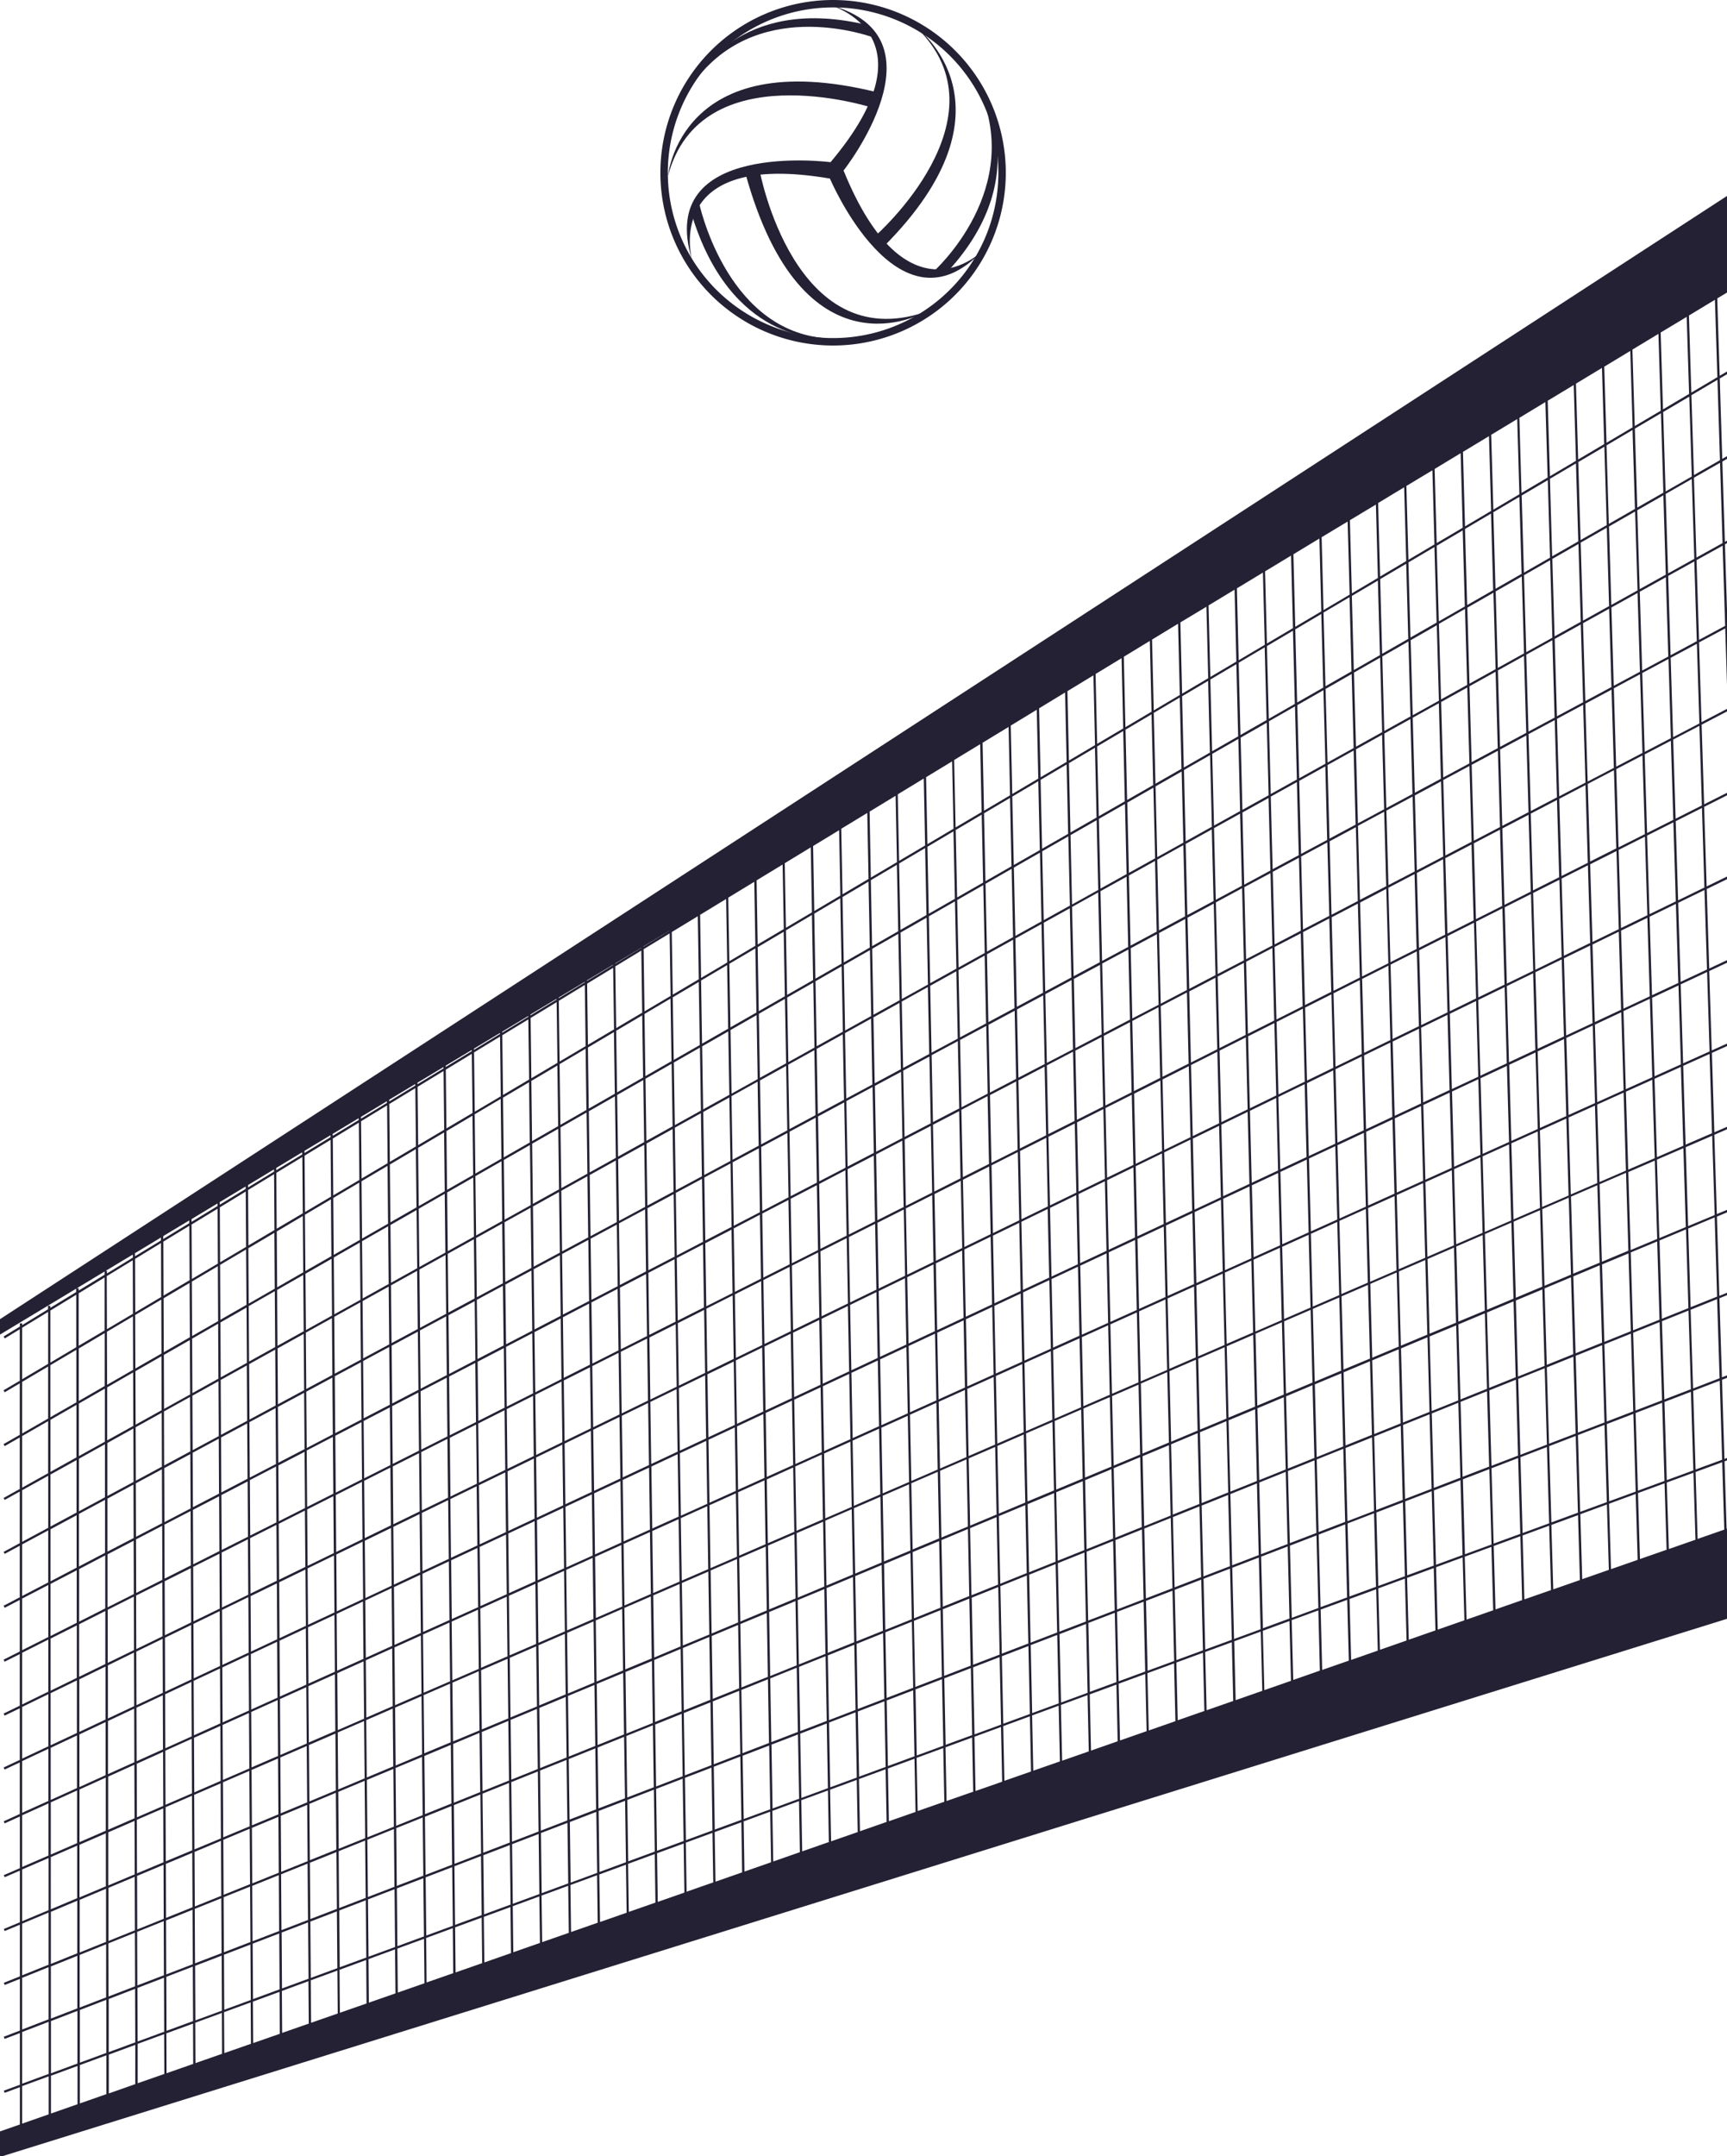 <svg xmlns="http://www.w3.org/2000/svg" xmlns:xlink="http://www.w3.org/1999/xlink" width="625" height="780" viewBox="0 0 625 780"><defs><clipPath id="a"><rect width="625" height="780" transform="translate(1022 225.071)" fill="#1b182a"></rect></clipPath></defs><g transform="translate(-1022 -225.071)"><g clip-path="url(#a)"><path d="M984.13,572.707l-.259-.776-2.07.744V568.5l-9.381,3.267L971.61,546.8l10.643-3.914-.291-.776-10.384,3.817-.938-29.115,9.705-3.72-.291-.776-9.446,3.623-.938-29.147,8.8-3.526-.323-.776-8.508,3.4L968.7,456.7l7.861-3.267-.323-.744-7.57,3.17-.938-29.212,6.923-3.009-.323-.744-6.632,2.879-.938-29.244,5.985-2.717-.356-.744-5.693,2.556-.938-29.244,5.079-2.362-.356-.744-4.755,2.232-.938-29.277,4.141-2.006-.356-.744-3.817,1.844-.938-29.309,3.2-1.617-.388-.744-2.879,1.456-.938-29.341,2.3-1.2-.388-.744-1.941,1-.938-29.374,1.359-.744-.388-.712-1,.55-.938-29.374.453-.259-.388-.712h-.065l-2.847-88.93,3.17-1.909V87.46L315.88,507.037V512.6l27.853-16.79v1.229l-9.381,5.726v-.744h-.809v1.262l-9.381,5.726v-.647h-.809v1.165l-5.888,3.591.421.712,5.435-3.332v18.633l-5.888,3.461.421.712,5.467-3.235V548.7l-5.888,3.364.421.712,5.467-3.138v18.634l-5.855,3.267.388.712,5.467-3.041V587.88l-5.855,3.17.388.712,5.467-2.944v18.666l-5.855,3.041.388.744,5.467-2.847v18.666l-5.855,2.944.356.744,5.5-2.75v18.666l-5.855,2.847.356.744,5.5-2.653V666.3l-5.855,2.75.356.744,5.5-2.588v18.666L317.5,688.52l.356.744,5.5-2.491v18.7l-5.823,2.523.324.744,5.5-2.394v18.7l-5.823,2.426.323.744,5.5-2.3v18.7l-5.823,2.329.324.776,5.5-2.2v18.7l-5.823,2.232.291.776,5.532-2.1v18.7l-5.823,2.135.291.776,5.532-2.038v13.49l-7.408,2.588v9.22L981.8,602.6V573.516l2.362-.841Zm-629.3-83.333h-.421l9.834-5.92v1.132l-9.381,5.726v-.906ZM438,613.468,447.511,609l.194,20.736-9.543,4.3Zm-.647,20.93-9.543,4.3-.162-20.38,9.543-4.464.162,20.575ZM830.5,401.383l9.511-4.626.744,27.206-9.543,4.464-.744-27.044Zm-.065,27.433-9.543,4.464-.712-26.883,9.511-4.626.744,27.044Zm10.417-32.447,9.511-4.626.776,27.4-9.543,4.464-.744-27.239Zm10.32-5.014,9.511-4.626.776,27.562-9.543,4.464-.776-27.4Zm10.319-5.014L871,381.714l.809,27.724-9.543,4.464-.776-27.562Zm0-.906-.776-27.594,9.511-4.788.809,27.756-9.511,4.626Zm-.841.388-9.511,4.626-.776-27.433,9.511-4.788Zm-10.32,5.014-9.511,4.626-.744-27.239,9.511-4.788.776,27.4Zm-10.32,5.014-9.511,4.626-.744-27.077,9.511-4.788Zm-10.352,5.014-9.511,4.626-.744-26.915,9.511-4.788.744,27.077Zm-10.32,5.014-9.511,4.626-.712-26.753,9.511-4.788.712,26.883Zm0,.906.712,26.883-9.511,4.464-.712-26.721,9.511-4.626Zm-9.608,31.735-9.543,4.464-.712-26.559,9.511-4.626.712,26.689Zm-10.352,4.852-9.543,4.464-.679-26.365,9.511-4.626.712,26.527Zm-10.352,4.82-9.543,4.464-.679-26.2,9.511-4.626L789,448.193Zm-10.32,4.852-9.543,4.464-.647-26.042,9.511-4.626.679,26.2ZM768.356,457.9l-9.543,4.464-.647-25.88,9.511-4.626.647,26.009ZM758,462.75l-9.543,4.464-.615-25.686,9.511-4.626L758,462.75Zm-10.352,4.82-9.543,4.464-.615-25.524,9.511-4.626.615,25.686ZM737.3,472.423l-9.543,4.464-.582-25.362,9.511-4.626.615,25.524Zm-10.352,4.853-9.543,4.464-.582-25.168,9.511-4.626.582,25.33ZM716.6,482.128l-9.543,4.464-.55-25.006,9.511-4.626.582,25.168Zm-10.352,4.852-9.543,4.464-.55-24.845,9.511-4.626.55,25.006Zm-10.352,4.82-9.543,4.464-.55-24.651,9.511-4.626.55,24.812Zm-10.32,4.852-9.543,4.464-.518-24.489L685.023,472l.518,24.651Zm-10.352,4.852-9.543,4.464-.518-24.327,9.511-4.626.518,24.489Zm-20.38-14.849,9.511-4.626.518,24.327-9.543,4.464-.485-24.165Zm-.324,24.521-9.543,4.464-.485-23.971L654,487.045l.485,24.133Zm10.643-30.441-.518-24.327,9.511-4.788.518,24.489Zm-.809.388-9.511,4.626-.485-24.165,9.511-4.788.518,24.327ZM654,486.139l-9.511,4.626-.485-24,9.511-4.788Zm-10.32,5.014-9.511,4.626-.453-23.809,9.511-4.788.485,23.971Zm0,.906.485,23.971-9.543,4.464-.453-23.81,9.511-4.626Zm-9.867,28.824-9.543,4.464-.453-23.648,9.511-4.626.453,23.809Zm-10.352,4.853-9.543,4.464-.421-23.486,9.511-4.626Zm-10.352,4.852-9.543,4.464-.421-23.292,9.511-4.626.421,23.454Zm-10.352,4.82-9.543,4.464-.388-23.13,9.511-4.626Zm-10.352,4.852-9.543,4.464-.388-22.968,9.511-4.626.388,23.13Zm-10.319,4.852-9.543,4.464-.356-22.774,9.511-4.626Zm-10.352,4.852-9.543,4.464-.356-22.612,9.511-4.626.356,22.774Zm-10.352,4.82-9.543,4.464-.324-22.451,9.511-4.626.356,22.613Zm-10.352,4.852-9.511,4.464-.323-22.289,9.511-4.626.323,22.418Zm-10.352,4.852-9.511,4.464-.324-22.095,9.511-4.626.324,22.257Zm-10.352,4.853-9.543,4.464-.291-21.933L530,547.248l.291,22.095ZM519.974,574.2l-9.511,4.464-.291-21.771,9.511-4.626Zm-10.352,4.82-9.511,4.464-.259-21.577,9.511-4.626Zm-10.352,4.852-9.511,4.464-.259-21.416,9.511-4.626.259,21.577Zm-10.352,4.852-9.543,4.464-.227-21.254,9.511-4.626.259,21.416Zm-10.352,4.852-9.511,4.464-.227-21.092,9.511-4.626.227,21.221Zm-10.352,4.852L458.7,602.89l-.194-20.9,9.511-4.626.226,21.06Zm-10.32,4.853-9.511,4.464-.194-20.736,9.511-4.626Zm-10.352,4.82-9.511,4.464-.162-20.574,9.511-4.626.194,20.736Zm.809.518,9.543-4.464.194,20.9-9.543,4.3ZM458.7,603.8l9.543-4.464.227,21.06-9.543,4.3-.194-20.9Zm10.352-4.852,9.543-4.464.227,21.222-9.543,4.3-.226-21.092Zm10.352-4.852,9.543-4.464.259,21.416-9.543,4.3-.226-21.254Zm10.352-4.853,9.543-4.464.259,21.577-9.543,4.3Zm10.352-4.852,9.543-4.464.259,21.739-9.543,4.3Zm10.352-4.82,9.543-4.464L520.3,597l-9.543,4.3-.259-21.772Zm10.352-4.853,9.543-4.464.291,22.095-9.543,4.3Zm10.352-4.852,9.543-4.464.324,22.257-9.543,4.3-.291-22.095Zm10.352-4.852,9.543-4.464.324,22.418-9.543,4.3-.324-22.257Zm10.352-4.853,9.543-4.464.356,22.58-9.543,4.3-.324-22.451Zm10.352-4.82,9.543-4.464.356,22.774-9.543,4.3Zm10.32-4.852,9.543-4.464.388,22.936-9.543,4.3-.356-22.774Zm10.352-4.852,9.543-4.464.388,23.1-9.543,4.3Zm10.352-4.852,9.543-4.464.421,23.292-9.543,4.3-.388-23.13Zm10.352-4.82,9.543-4.464.42,23.454-9.543,4.3Zm10.352-4.852,9.543-4.464.453,23.615-9.543,4.3-.421-23.454Zm10.352-4.853,9.543-4.464.453,23.777-9.543,4.3-.453-23.648Zm10.352-4.852,9.543-4.464.485,23.971-9.543,4.3-.453-23.809Zm10.352-4.853,9.543-4.464.485,24.133-9.543,4.3Zm10.352-4.82,9.543-4.464.485,24.295-9.543,4.3-.485-24.133Zm10.352-4.852,9.543-4.464.518,24.457-9.543,4.3-.485-24.327Zm10.32-4.852,9.543-4.464.517,24.651-9.543,4.3-.518-24.489Zm10.352-4.852,9.543-4.464.55,24.812-9.543,4.3-.518-24.651Zm10.352-4.852,9.543-4.464.55,24.974-9.543,4.3Zm10.352-4.82,9.543-4.464.582,25.136-9.543,4.3-.55-25.006Zm10.352-4.852,9.543-4.464.582,25.33-9.543,4.3Zm10.352-4.853,9.543-4.464.615,25.492-9.543,4.3-.582-25.33Zm10.352-4.852,9.543-4.464.615,25.653-9.543,4.3-.615-25.492Zm10.352-4.852,9.543-4.464.647,25.848-9.543,4.3-.615-25.686Zm10.352-4.82,9.543-4.464.647,26.009-9.543,4.3-.647-25.848Zm10.352-4.852,9.543-4.464.679,26.171-9.543,4.3-.647-26.009Zm10.352-4.852,9.543-4.464.679,26.333-9.543,4.3-.679-26.2Zm10.32-4.852,9.543-4.464.712,26.527-9.543,4.3-.68-26.365Zm10.352-4.82,9.543-4.464.712,26.689-9.543,4.3Zm10.352-4.852,9.543-4.464.712,26.85-9.543,4.3Zm10.352-4.852,9.543-4.464.744,27.012-9.543,4.3-.712-26.883Zm10.352-4.852,9.543-4.464.744,27.206-9.543,4.3Zm10.352-4.853,9.543-4.464.776,27.368-9.543,4.3-.744-27.206Zm10.352-4.82,9.543-4.464.776,27.53-9.543,4.3-.776-27.368Zm10.352-4.853,9.543-4.464.809,27.691-9.543,4.3-.776-27.562Zm10.32-4.852,9.543-4.464L883,433.377l-9.543,4.3Zm0-.906-.809-27.756,9.511-4.626.809,27.886-9.543,4.464Zm-.841-28.63L871,352.664l9.511-4.788.809,27.918Zm-.841-28.694-.809-27.788,9.479-4.95.809,27.95-9.511,4.788Zm-.809.421-9.511,4.788-.776-27.627,9.478-4.949Zm-10.32,5.176-9.511,4.788-.776-27.433,9.479-4.949.776,27.594Zm-10.32,5.208-9.511,4.788-.776-27.271,9.479-4.949.776,27.433Zm-10.32,5.176-9.511,4.788-.744-27.109,9.479-4.95.744,27.271Zm-10.32,5.176-9.511,4.788-.744-26.915,9.479-4.949.744,27.077ZM818.6,378.091l-9.511,4.788-.712-26.753,9.479-4.949.744,26.915Zm-10.32,5.176-9.511,4.788-.679-26.592,9.479-4.95Zm0,.906.712,26.721-9.511,4.626-.712-26.559,9.511-4.788Zm-9.608,31.735-9.511,4.626-.679-26.4,9.511-4.788.712,26.559Zm-10.32,5.014-9.511,4.626-.679-26.236,9.511-4.788ZM778,425.936l-9.511,4.626-.647-26.042,9.511-4.788.679,26.2Zm-10.32,5.014-9.511,4.626-.647-25.88,9.511-4.788ZM757.325,436l-9.511,4.626L747.2,414.9l9.511-4.788.647,25.88Zm-10.32,5.014-9.511,4.626-.615-25.524,9.511-4.788Zm-10.32,5.014-9.511,4.626-.582-25.362L736.1,420.5l.615,25.524Zm-10.352,5.014-9.511,4.626-.582-25.2,9.511-4.788Zm-10.32,5.014L706.5,460.68l-.55-25.039,9.511-4.788.582,25.168Zm-10.352,5.014-9.511,4.626-.55-24.845,9.511-4.788.582,25.006Zm-10.32,5.014-9.511,4.626-.518-24.683,9.511-4.788.55,24.845Zm-10.32,5.014-9.511,4.626-.518-24.521,9.511-4.788.518,24.651Zm-10.061-20.8-.518-24.521,9.479-4.917.518,24.683-9.511,4.788Zm-.841.388-9.511,4.788-.518-24.359,9.478-4.949.518,24.521Zm-10.32,5.208-9.511,4.788-.485-24.165,9.478-4.917.485,24.327Zm-10.287,5.176L644,465.856l-.453-24,9.478-4.917.485,24.165Zm-10.32,5.208-9.511,4.788-.453-23.842,9.479-4.95.485,24Zm-10.32,5.176-9.511,4.788-.453-23.648,9.478-4.917.453,23.809Zm0,.906.453,23.809-9.511,4.626-.453-23.648Zm-9.867,28.824-9.511,4.626-.42-23.486,9.511-4.788.453,23.648Zm-10.32,5.014-9.511,4.626-.421-23.324,9.511-4.788.42,23.454Zm-10.352,5.014-9.511,4.626-.388-23.13,9.511-4.788.421,23.292Zm-10.32,5.014-9.511,4.626-.388-22.968,9.511-4.788.388,23.13Zm-10.352,5.014-9.511,4.626-.356-22.807,9.511-4.788.388,22.968Zm-10.32,5.047-9.511,4.626-.356-22.613,9.511-4.788.356,22.774Zm-10.32,5.014-9.511,4.626-.324-22.451,9.511-4.788.356,22.613Zm-10.352,5.014-9.511,4.626-.323-22.289,9.511-4.788Zm-10.32,5.014-9.511,4.626-.324-22.127,9.511-4.788.324,22.257ZM530,546.342l-9.511,4.626-.291-21.933,9.511-4.788Zm-10.32,5.014-9.511,4.626-.291-21.771,9.511-4.788Zm-10.352,5.014L499.82,561l-.259-21.61,9.511-4.788Zm-10.32,5.014-9.511,4.626-.259-21.416,9.511-4.788Zm-10.32,5.014-9.511,4.626-.227-21.254,9.511-4.788.259,21.416Zm-10.352,5.014-9.511,4.626-.227-21.092,9.478-4.788.227,21.254Zm-10.32,5.014-9.511,4.626-.194-20.93,9.511-4.788.226,21.06Zm-10.352,5.014-9.511,4.626-.194-20.736,9.479-4.788.194,20.9Zm-10.32,5.014-9.511,4.626-.162-20.575,9.479-4.788ZM437,591.47l-9.511,4.626-.162-20.413L436.8,570.9l.162,20.542Zm.032.938.162,20.542-9.543,4.464L427.486,597,437,592.376ZM426.839,617.8l-9.511,4.464-.129-20.219,9.511-4.626.162,20.38Zm0,.906.162,20.38-9.543,4.3-.129-20.219,9.511-4.464ZM416.617,643.78l-9.543,4.3-.129-20.057,9.511-4.464.13,20.219Zm.032.874.129,20.219-9.576,4.141-.13-20.057,9.543-4.3Zm.809-.356,9.543-4.3.162,20.38-9.543,4.141L417.49,644.3Zm10.352-4.691,9.543-4.3.162,20.542-9.575,4.141-.162-20.413Zm10.384-4.658,9.543-4.3.194,20.736-9.543,4.141-.162-20.574Zm10.352-4.691,9.543-4.3.194,20.9-9.543,4.141ZM458.93,625.6l9.543-4.3.226,21.06-9.576,4.141-.194-20.9Zm10.352-4.691,9.543-4.3.227,21.254L469.476,642l-.227-21.092Zm10.352-4.658,9.543-4.3.259,21.416-9.576,4.141Zm10.384-4.691,9.543-4.3.259,21.577-9.576,4.141-.259-21.416ZM500.37,606.9l9.543-4.3.259,21.739-9.575,4.141-.259-21.577Zm10.384-4.691,9.543-4.3.291,21.9-9.576,4.141-.259-21.739Zm10.352-4.691,9.543-4.3.291,22.095-9.576,4.141-.291-21.933Zm10.384-4.658,9.543-4.3.323,22.257-9.543,4.141-.291-22.095Zm10.352-4.691,9.543-4.3.323,22.419-9.543,4.141-.323-22.257Zm10.352-4.658,9.543-4.3.356,22.58-9.543,4.141-.323-22.451Zm10.384-4.691,9.543-4.3.356,22.774-9.576,4.141-.356-22.612Zm10.352-4.658,9.543-4.3.388,22.936-9.576,4.141-.356-22.774Zm10.352-4.691,9.543-4.3.388,23.1-9.543,4.141Zm10.384-4.658,9.543-4.3.421,23.26-9.576,4.141-.388-23.13Zm10.352-4.691,9.543-4.3.421,23.454-9.576,4.141-.421-23.292Zm10.384-4.658,9.543-4.3.453,23.615-9.576,4.141-.421-23.454Zm10.352-4.691,9.543-4.3.453,23.777-9.576,4.141-.453-23.615Zm10.384-4.658,9.543-4.3.485,23.939-9.576,4.141-.453-23.809Zm10.352-4.691,9.543-4.3.485,24.133-9.543,4.141Zm10.352-4.658,9.543-4.3.518,24.295-9.543,4.141-.485-24.133Zm10.384-4.691,9.543-4.3.518,24.456-9.576,4.141-.485-24.295Zm10.352-4.658,9.543-4.3.518,24.618-9.543,4.141-.518-24.489Zm10.352-4.691,9.543-4.3.55,24.812-9.575,4.141-.518-24.651Zm10.384-4.658,9.543-4.3.55,24.974-9.576,4.141-.55-24.812Zm10.352-4.691,9.543-4.3.582,25.136-9.543,4.141-.55-24.974Zm10.384-4.658,9.543-4.3.582,25.3-9.576,4.141-.582-25.168Zm10.352-4.691,9.543-4.3.615,25.492-9.575,4.141-.582-25.33Zm10.352-4.691,9.543-4.3.615,25.653-9.575,4.141-.615-25.492Zm10.384-4.658,9.543-4.3.647,25.815-9.576,4.141Zm10.352-4.691,9.543-4.3.647,25.977-9.575,4.141-.647-25.848Zm10.352-4.658,9.543-4.3.647,26.171-9.543,4.141Zm10.384-4.691,9.543-4.3.679,26.333-9.575,4.141-.68-26.171Zm10.352-4.658,9.543-4.3.712,26.495-9.576,4.141Zm10.352-4.691,9.543-4.3.712,26.656-9.576,4.141-.712-26.527Zm10.384-4.658,9.543-4.3.712,26.85L812,493.321l-.712-26.689Zm10.352-4.691,9.543-4.3.744,27.012-9.576,4.141-.712-26.85Zm10.384-4.658,9.543-4.3.744,27.174-9.576,4.141-.744-27.012Zm10.352-4.691,9.543-4.3.776,27.336-9.576,4.141-.744-27.206Zm10.352-4.658,9.543-4.3.776,27.53L853.5,475.3l-.776-27.368Zm10.384-4.691,9.543-4.3.809,27.691-9.575,4.141Zm10.352-4.658,9.543-4.3.809,27.853-9.575,4.141-.809-27.691Zm10.352-4.691,9.543-4.3.841,28.015-9.576,4.141-.809-27.886Zm0-.906-.809-27.886,9.543-4.464.841,28.047-9.543,4.3Zm-.873-28.759-.809-27.918,9.511-4.626.841,28.08Zm-.841-28.824-.809-27.95,9.511-4.788.841,28.08-9.511,4.626Zm-.841-28.856-.809-27.95,9.479-4.949.841,28.112Zm-.841-28.888-.809-27.983,9.478-5.079.841,28.144-9.479,4.95Zm-.809.421-9.479,4.95-.809-27.821,9.478-5.079.809,27.95Zm-10.32,5.37-9.478,4.95-.776-27.627,9.478-5.079.809,27.788Zm-10.287,5.37-9.479,4.949-.776-27.465,9.478-5.079.776,27.627Zm-10.287,5.338-9.478,4.95-.776-27.3,9.478-5.079.776,27.433Zm-10.32,5.37-9.478,4.95L828.2,317.37l9.479-5.079.776,27.271Zm-10.287,5.37-9.479,4.917-.744-26.947,9.479-5.079Zm-10.32,5.338-9.479,4.917-.712-26.786,9.479-5.079.744,26.915Zm-10.287,5.37-9.478,4.95-.679-26.592,9.479-5.079.712,26.753Zm-10.319,5.37-9.478,4.917-.679-26.43,9.479-5.079.712,26.592Zm.032.906.712,26.559-9.511,4.788-.679-26.4Zm-9.608,31.768-9.511,4.788-.679-26.236,9.479-4.917.679,26.4Zm-10.32,5.176-9.511,4.788-.647-26.074,9.479-4.95.679,26.236ZM767,404l-9.511,4.788-.647-25.88,9.478-4.95L766.965,404Zm-10.319,5.208L747.167,414l-.615-25.718,9.479-4.95Zm-10.32,5.176-9.511,4.788-.615-25.556,9.478-4.95.615,25.718Zm-10.32,5.176-9.511,4.788-.582-25.395,9.478-4.949.615,25.524Zm-10.32,5.208-9.511,4.788-.582-25.2,9.479-4.95.582,25.362Zm-10.32,5.176-9.511,4.788-.55-25.039,9.478-4.917.582,25.2Zm-10.32,5.176-9.511,4.788-.55-24.877,9.479-4.95.55,25.006Zm-10.32,5.208-9.511,4.788-.518-24.683,9.478-4.95.55,24.845ZM684.732,419.5l-.518-24.715,9.478-5.079.55,24.845-9.479,4.917Zm-.841.421-9.479,4.95-.518-24.521,9.478-5.079.518,24.683ZM673.6,425.257l-9.478,4.949-.518-24.359,9.478-5.079.518,24.521Zm-10.32,5.37-9.478,4.917-.485-24.2,9.479-5.079.518,24.359ZM653,436l-9.478,4.917-.485-24,9.479-5.079Zm-10.287,5.338-9.479,4.949-.453-23.842,9.479-5.079.485,24Zm-10.32,5.37-9.479,4.917-.453-23.68,9.478-5.079.453,23.842Zm-10.287,5.37-9.479,4.917-.421-23.486,9.479-5.079.453,23.648Zm0,.906.453,23.648-9.511,4.788-.421-23.486Zm-9.867,28.856-9.511,4.788L602.3,463.3l9.478-4.917.421,23.486Zm-10.32,5.176-9.511,4.788-.388-23.163,9.478-4.917.421,23.292Zm-10.32,5.176-9.511,4.788-.388-22.968,9.479-4.95.388,23.13ZM581.277,497.4l-9.511,4.788-.356-22.807,9.479-4.917.388,22.968Zm-10.32,5.176-9.511,4.788-.356-22.645,9.479-4.917.356,22.774Zm-10.32,5.176-9.511,4.788-.324-22.451,9.478-4.917.356,22.612Zm-10.32,5.208-9.479,4.788-.323-22.289,9.478-4.917.324,22.451ZM540,518.133l-9.478,4.788-.324-22.127,9.479-4.917L540,518.165Zm-10.32,5.176-9.511,4.788-.291-21.933,9.479-4.95.291,22.095Zm-10.287,5.208-9.511,4.788-.291-21.771,9.478-4.917.291,21.933Zm-10.32,5.176-9.511,4.788-.259-21.61,9.479-4.917.291,21.772Zm-10.32,5.176-9.478,4.788-.259-21.416,9.479-4.917.259,21.577Zm-10.32,5.208-9.511,4.788-.227-21.254,9.479-4.917.259,21.416Zm-10.32,5.176-9.511,4.788-.227-21.092,9.479-4.917.226,21.254Zm-10.32,5.176-9.511,4.788-.194-20.9,9.479-4.917.226,21.06Zm-10.32,5.208-9.511,4.788-.194-20.736,9.478-4.917.194,20.9Zm-10.32,5.176-9.479,4.788-.162-20.574,9.479-4.917.194,20.736Zm-10.32,5.176-9.511,4.788-.162-20.413,9.479-4.917.162,20.542Zm-10.32,5.208-9.478,4.788-.129-20.219,9.479-4.917.162,20.38Zm0,.906.162,20.38-9.511,4.626-.129-20.219,9.478-4.788ZM416.326,601.5l-9.511,4.626-.129-20.057,9.511-4.788Zm.032.938.129,20.219-9.511,4.464-.129-20.057Zm-10.223,25.039-9.511,4.464-.1-19.9,9.511-4.626.129,20.025Zm0,.938.13,20.025-9.543,4.3-.1-19.9,9.511-4.464Zm.13,20.93.129,20.057-9.576,4.141-.1-19.9,9.543-4.3Zm.129,20.93.129,20.057-9.576,3.979-.1-19.9,9.575-4.141Zm.841-.356,9.543-4.141L416.908,686l-9.576,3.979-.129-20.057Zm10.384-4.5,9.543-4.141.162,20.38-9.575,3.979Zm10.352-4.5,9.576-4.141.162,20.542-9.575,4.011Zm10.384-4.529,9.576-4.141.194,20.736L438.55,677l-.162-20.574Zm10.384-4.5,9.543-4.141.194,20.9-9.576,4.011-.194-20.736Zm10.384-4.5,9.576-4.141.227,21.06-9.576,4.011-.194-20.9Zm10.384-4.529,9.543-4.141.226,21.221-9.576,3.979-.226-21.092Zm10.384-4.5,9.543-4.141.259,21.416-9.576,3.979Zm10.384-4.5,9.576-4.141.259,21.577-9.576,3.979Zm10.384-4.5,9.543-4.141.291,21.739-9.576,3.979-.259-21.577Zm10.384-4.529,9.543-4.141.291,21.9-9.576,4.011-.259-21.771Zm10.384-4.5,9.543-4.141.291,22.095-9.576,4.011-.291-21.933Zm10.352-4.5,9.543-4.141.323,22.257-9.576,4.011-.291-22.095Zm10.384-4.529,9.543-4.141.323,22.418-9.576,3.979-.323-22.257Zm10.384-4.5,9.575-4.141.356,22.58-9.576,4.011-.323-22.451Zm10.384-4.5,9.576-4.141.356,22.774-9.576,3.979Zm10.384-4.529,9.576-4.141.388,22.936-9.576,4.011-.356-22.774Zm10.384-4.5,9.576-4.141.388,23.1-9.576,4.011-.388-22.936Zm10.384-4.5,9.576-4.141.421,23.26-9.576,3.979-.388-23.1Zm10.384-4.5,9.576-4.141.421,23.454-9.576,4.011-.421-23.292Zm10.352-4.529,9.575-4.141.453,23.615-9.576,4.011-.421-23.454Zm10.384-4.5,9.576-4.141.453,23.777-9.576,4.011-.453-23.615Zm10.384-4.5,9.575-4.141.485,23.939-9.576,3.979-.453-23.777Zm10.384-4.529,9.576-4.141.485,24.1-9.576,3.979-.485-23.971Zm10.384-4.5,9.576-4.141.518,24.295-9.576,3.979-.485-24.133Zm10.384-4.5,9.576-4.141.518,24.456-9.576,4.011-.518-24.295Zm10.384-4.5,9.543-4.141.55,24.618-9.576,4.011-.518-24.456Zm10.352-4.529,9.576-4.141.55,24.78-9.576,3.979-.518-24.618Zm10.384-4.5,9.576-4.141.55,24.974-9.576,3.979Zm10.384-4.5,9.576-4.141.582,25.136-9.576,3.979-.55-24.974Zm10.384-4.5,9.576-4.141.582,25.3-9.576,3.979Zm10.384-4.529,9.575-4.141.615,25.459-9.576,4.011-.582-25.3Zm10.384-4.5,9.575-4.141.615,25.653-9.576,4.011-.615-25.492Zm10.384-4.5,9.576-4.141.647,25.815-9.576,3.979-.615-25.653Zm10.352-4.5,9.576-4.141.647,25.977-9.575,3.979Zm10.384-4.529,9.575-4.141.68,26.139-9.576,4.011-.647-25.977Zm10.384-4.5,9.575-4.141.679,26.3-9.575,4.011-.679-26.171Zm10.384-4.5,9.576-4.141.679,26.495-9.575,4.011-.68-26.333Zm10.384-4.529,9.576-4.141.712,26.656-9.576,3.979Zm10.385-4.5,9.575-4.141.744,26.818-9.576,4.011-.712-26.656Zm10.352-4.5,9.576-4.141.744,26.98-9.576,4.011-.712-26.85Zm10.384-4.5,9.576-4.141.744,27.174-9.576,3.979L832.8,485.2Zm10.384-4.529,9.576-4.141.776,27.336-9.575,3.979-.744-27.174Zm10.384-4.5,9.576-4.141.776,27.5-9.575,4.011-.776-27.336Zm10.384-4.5,9.576-4.141.809,27.659-9.576,4.011-.776-27.53Zm10.384-4.529,9.576-4.141.809,27.853-9.575,4.011-.809-27.691Zm10.352-4.5,9.575-4.141.841,28.015-9.576,3.979-.809-27.853Zm10.384-4.5,9.576-4.141.841,28.177-9.575,4.011-.841-28.015Zm-.032-.906L894.2,429.2l9.543-4.3.841,28.209-9.576,4.141ZM894.2,428.33l-.841-28.047,9.543-4.464.841,28.209Zm-.873-28.953-.841-28.08,9.511-4.626.841,28.241-9.543,4.464Zm-.841-28.985-.841-28.112,9.511-4.788.841,28.274Zm-.873-29.05-.841-28.144,9.479-4.95.841,28.274-9.511,4.788Zm-.874-29.018-.841-28.144,9.478-5.079.841,28.306-9.479,4.949Zm-.841-29.083-.841-28.177,9.446-5.241.841,28.338-9.478,5.079Zm-.809.421-9.478,5.079-.809-27.983,9.446-5.241.841,28.177ZM878.8,289.193l-9.478,5.079-.809-27.821,9.446-5.241.809,27.983Zm-10.287,5.532-9.478,5.079-.776-27.659L867.7,266.9l.809,27.821Zm-10.287,5.532-9.479,5.079-.776-27.465,9.446-5.241.776,27.627Zm-10.287,5.532-9.478,5.079-.744-27.3,9.446-5.241.776,27.465Zm-10.287,5.532-9.479,5.079-.744-27.142,9.446-5.241.744,27.3Zm-10.287,5.532-9.479,5.079-.744-26.947,9.446-5.241.744,27.109Zm-10.287,5.532-9.478,5.079-.712-26.786,9.446-5.241.744,26.947Zm-10.287,5.532L797.309,333l-.712-26.624,9.446-5.241.712,26.786ZM796.5,333.448l-9.478,5.079-.679-26.43,9.446-5.241.679,26.592Zm-10.287,5.532-9.478,5.079-.679-26.268,9.446-5.241.679,26.43Zm.032.938.679,26.4-9.479,4.95L776.767,345Zm-9.64,31.768-9.479,4.95-.647-26.074,9.478-5.079.679,26.236Zm-10.287,5.37-9.478,4.917-.647-25.912,9.478-5.111.647,26.074Zm-10.287,5.338-9.479,4.95-.615-25.751,9.478-5.079.647,25.912Zm-10.32,5.37-9.478,4.95-.615-25.556,9.478-5.079.615,25.718Zm-10.287,5.37-9.478,4.917-.582-25.395,9.478-5.079.615,25.556Zm-10.32,5.338-9.479,4.95-.582-25.233,9.479-5.079.582,25.362Zm-10.287,5.37-9.478,4.95-.55-25.039,9.479-5.079.582,25.2Zm-10.32,5.37-9.478,4.917-.55-24.877,9.478-5.079Zm-10.061-20.9-.55-24.877,9.446-5.241.55,25.039-9.479,5.079Zm-.809.453-9.478,5.079-.518-24.715,9.446-5.241.55,24.877ZM683.341,394.3l-9.479,5.079-.518-24.553,9.446-5.241.518,24.715Zm-10.287,5.532-9.479,5.079-.518-24.359,9.446-5.241.518,24.521Zm-10.287,5.532-9.479,5.079-.485-24.2L662.249,381l.518,24.359Zm-10.287,5.532L643,415.972l-.485-24.036,9.446-5.241.485,24.2Zm-10.287,5.532-9.479,5.079-.453-23.842,9.446-5.241.485,24ZM631.9,421.957l-9.478,5.079-.453-23.68,9.446-5.241.453,23.842Zm-10.287,5.532-9.478,5.079-.421-23.518,9.446-5.241.453,23.648Zm-10.287,5.532-9.478,5.079-.421-23.324,9.446-5.241.421,23.486Zm.032.938.421,23.486-9.479,4.917-.421-23.324,9.478-5.079ZM601.5,462.783l-9.478,4.949-.388-23.162,9.479-5.079.421,23.292Zm-10.32,5.37L581.7,473.07,581.31,450.1l9.478-5.079.388,23.13Zm-10.287,5.338-9.479,4.917-.356-22.807,9.478-5.079.388,22.968Zm-10.32,5.37-9.479,4.949-.356-22.645,9.478-5.079.356,22.807Zm-10.287,5.37-9.478,4.917L550.48,466.7l9.478-5.079.356,22.613Zm-10.32,5.338-9.479,4.917-.323-22.289,9.478-5.079Zm-10.287,5.37-9.479,4.917-.291-22.127,9.479-5.079.323,22.289Zm-10.32,5.338-9.479,4.917-.291-21.933,9.479-5.079Zm-10.287,5.37-9.478,4.917-.291-21.771,9.479-5.079Zm-10.287,5.37-9.479,4.917-.259-21.61,9.446-5.079.291,21.771Zm-10.32,5.338-9.479,4.917-.259-21.416,9.446-5.079.259,21.577Zm-10.287,5.37-9.478,4.949-.226-21.254,9.478-5.079.259,21.416Zm-10.32,5.37-9.479,4.917-.226-21.092,9.478-5.079Zm-10.287,5.338-9.479,4.917-.194-20.9,9.478-5.079.227,21.06Zm-10.32,5.37-9.478,4.917-.194-20.736,9.446-5.079.194,20.9Zm-10.287,5.37-9.478,4.917-.162-20.575,9.478-5.079.194,20.736Zm-10.32,5.338-9.479,4.95L427,533.079,436.447,528l.162,20.542Zm-10.287,5.37-9.479,4.917-.129-20.219,9.478-5.079.162,20.38Zm-10.32,5.37-9.478,4.917-.13-20.057,9.479-5.079Zm.032.906.129,20.219-9.479,4.755-.129-20.057Zm-10.19,25.427-9.478,4.755-.1-19.863,9.479-4.917.129,20.025Zm0,.906.129,20.057-9.511,4.626-.1-19.9Zm-10.19,25.071-9.511,4.626-.1-19.733,9.511-4.755Zm0,.906.1,19.863-9.511,4.464-.1-19.7Zm.1,20.769.1,19.863-9.543,4.3-.1-19.7,9.511-4.464Zm.129,20.8.1,19.863-9.543,4.141-.1-19.733,9.543-4.3Zm.1,20.769.1,19.895-9.575,3.979-.1-19.733,9.543-4.141Zm.129,20.769.1,19.9-9.576,3.85-.1-19.733Zm.809-.356,9.576-4.011.129,20.057-9.576,3.85-.1-19.9Zm10.384-4.335,9.576-3.979.129,20.219-9.576,3.85-.129-20.057Zm10.417-4.335,9.575-3.979.162,20.38-9.576,3.85-.129-20.219Zm10.384-4.335,9.575-4.011.162,20.542-9.576,3.85-.162-20.413Zm10.417-4.335,9.576-4.011.194,20.736-9.575,3.85-.162-20.574Zm10.384-4.335,9.575-3.979.194,20.9-9.576,3.85-.194-20.736Zm10.384-4.335,9.576-3.979.227,21.06-9.608,3.85-.194-20.9Zm10.417-4.335,9.576-4.011.226,21.222-9.576,3.85Zm10.384-4.335,9.576-4.011.259,21.416-9.575,3.85-.227-21.221Zm10.417-4.335,9.576-4.011.259,21.577-9.576,3.85-.259-21.416Zm10.384-4.367,9.576-3.979.291,21.739-9.576,3.85-.259-21.577Zm10.417-4.335,9.576-3.979.291,21.9-9.608,3.85-.259-21.739Zm10.384-4.335,9.575-3.979.291,22.063-9.576,3.85Zm10.384-4.335,9.575-3.979L542,657.076l-9.576,3.85-.291-22.095Zm10.417-4.335,9.576-3.979.324,22.418-9.576,3.85-.324-22.257Zm10.384-4.335,9.576-4.011.356,22.58-9.608,3.85-.323-22.419Zm10.384-4.335,9.576-4.011.356,22.742-9.576,3.85Zm10.417-4.335,9.576-4.011.388,22.9-9.576,3.85-.356-22.774Zm10.384-4.335,9.576-3.979.388,23.065-9.576,3.85Zm10.384-4.335,9.576-3.979.421,23.26-9.576,3.85-.388-23.1Zm10.417-4.335,9.576-3.979.42,23.421-9.608,3.85-.421-23.26Zm10.384-4.335,9.576-4.011.453,23.583-9.576,3.85-.421-23.421Zm10.384-4.335,9.576-4.011.453,23.777-9.576,3.85Zm10.416-4.335,9.576-4.011.485,23.939-9.576,3.85-.453-23.777Zm10.384-4.367,9.576-3.979.485,24.1-9.576,3.85-.485-23.939Zm10.417-4.335,9.576-4.011.485,24.262-9.576,3.85Zm10.384-4.335,9.576-3.979.518,24.424-9.608,3.85-.518-24.262Zm10.384-4.335,9.576-3.979.518,24.586-9.576,3.85-.518-24.456Zm10.417-4.335,9.576-3.979.55,24.78-9.608,3.85-.518-24.618Zm10.384-4.335,9.576-3.979.55,24.942-9.608,3.85-.55-24.78Zm10.384-4.335,9.576-3.979.582,25.1-9.576,3.85-.55-24.942Zm10.384-4.335,9.576-4.011.582,25.3-9.575,3.85Zm10.417-4.335,9.576-3.979.615,25.459-9.576,3.85-.582-25.3Zm10.384-4.335,9.576-4.011.615,25.621-9.608,3.85-.615-25.459Zm10.417-4.335,9.575-4.011.647,25.783-9.608,3.85Zm10.384-4.335,9.576-3.979.647,25.945-9.608,3.85-.647-25.815ZM771.2,539.1l9.576-4.011.679,26.139-9.576,3.85-.647-25.977Zm10.384-4.335,9.575-4.011.679,26.3-9.576,3.85ZM792,530.426l9.576-3.979.679,26.462-9.575,3.85-.679-26.3Zm10.384-4.335,9.576-4.011.712,26.624-9.576,3.85-.679-26.462Zm10.385-4.335,9.575-4.011.712,26.818-9.575,3.85-.712-26.656Zm10.417-4.335,9.576-4.011.744,26.98-9.608,3.85Zm10.384-4.335,9.576-3.979.744,27.142-9.608,3.85-.744-26.98Zm10.384-4.335,9.575-4.011.776,27.3-9.608,3.85-.744-27.142Zm10.384-4.335,9.575-4.011.776,27.465-9.608,3.85-.776-27.3Zm10.417-4.335,9.576-3.979.809,27.659-9.608,3.85-.776-27.5Zm10.384-4.367,9.575-4.011.809,27.821-9.575,3.85Zm10.384-4.335,9.576-4.011.841,27.983-9.576,3.85-.809-27.821Zm10.417-4.335,9.576-3.979.841,28.144-9.575,3.85-.841-27.983Zm10.384-4.335,9.575-3.979.841,28.306-9.575,3.85Zm-.032-.873-.841-28.209,9.575-4.141.873,28.338-9.575,4.011Zm-.874-29.082-.841-28.209,9.543-4.3L915,448.613Zm-.873-29.115-.841-28.241,9.543-4.464.873,28.4-9.543,4.3Zm-.873-29.115-.841-28.241,9.511-4.626.873,28.4-9.543,4.464Zm-.873-29.18-.841-28.274,9.511-4.788.873,28.435-9.511,4.626Zm-.873-29.18-.841-28.306,9.478-4.95.874,28.468-9.511,4.788Zm-.873-29.212-.841-28.338,9.478-5.079L910.566,302l-9.478,4.95Zm-.873-29.244-.841-28.338,9.446-5.241.874,28.5-9.478,5.079Zm-.874-29.277-.841-28.371,9.446-5.4.873,28.533-9.446,5.241Zm-.809.453-9.446,5.241-.841-28.209,9.446-5.4Zm-10.287,5.694-9.446,5.241-.809-28.015,9.446-5.4.841,28.177ZM877.958,260.3l-9.446,5.241-.809-27.853,9.446-5.4ZM867.67,266l-9.446,5.241-.776-27.691,9.446-5.4.809,27.821Zm-10.255,5.694-9.446,5.241-.776-27.5,9.446-5.4Zm-10.287,5.694-9.446,5.241-.776-27.336,9.446-5.4Zm-10.255,5.726-9.446,5.241-.744-27.142,9.446-5.4.776,27.3Zm-10.287,5.694-9.446,5.241-.712-26.98,9.446-5.4.744,27.142ZM816.331,294.5l-9.446,5.241-.712-26.818,9.446-5.4.744,26.98Zm-10.287,5.726-9.446,5.241-.712-26.624,9.446-5.4Zm-10.255,5.694-9.446,5.241-.679-26.462,9.446-5.4.712,26.624ZM785.5,311.612l-9.446,5.241-.679-26.3,9.446-5.4Zm-10.255,5.726-9.446,5.241-.647-26.106,9.446-5.4.679,26.268Zm0,.938.679,26.268-9.478,5.111-.647-26.106,9.446-5.241Zm-9.608,31.768-9.478,5.079-.647-25.912,9.446-5.241.647,26.074Zm-10.287,5.532-9.478,5.079-.615-25.75,9.446-5.241.647,25.912Zm-10.287,5.532-9.478,5.079-.615-25.589,9.446-5.241.615,25.75Zm-10.287,5.532-9.479,5.079-.582-25.395,9.446-5.241Zm-10.287,5.532-9.478,5.079-.582-25.233,9.446-5.241.582,25.395ZM714.2,377.7l-9.478,5.079-.582-25.071,9.446-5.241.582,25.233Zm-10.061-20.9-.55-25.071,9.446-5.4.582,25.233-9.446,5.241Zm-.809.453-9.446,5.241-.55-24.909,9.446-5.4.582,25.071Zm-10.255,5.694-9.446,5.241-.55-24.715,9.446-5.4Zm-10.287,5.694-9.446,5.241-.518-24.554,9.446-5.4Zm-10.255,5.726-9.446,5.241-.518-24.392,9.446-5.4Zm-10.287,5.694L652.8,385.3l-.485-24.2,9.446-5.4.518,24.359Zm-10.255,5.726-9.446,5.241-.485-24.036,9.446-5.4Zm-10.287,5.694-9.446,5.241-.453-23.874,9.446-5.4.485,24.036Zm-10.255,5.694-9.446,5.241-.453-23.68,9.446-5.4.453,23.842Zm-10.287,5.694-9.446,5.241-.421-23.518,9.446-5.4.453,23.68ZM610.91,408.6l-9.446,5.241-.421-23.357,9.446-5.4Zm-10.287,5.694-9.446,5.241-.388-23.162,9.446-5.4.421,23.324Zm.032.938.421,23.324-9.478,5.079-.388-23.162,9.446-5.241Zm-9.9,28.856-9.478,5.079-.388-23,9.446-5.241.388,23.13ZM580.5,449.616l-9.478,5.079-.356-22.807,9.446-5.241.388,22.968Zm-10.287,5.532-9.478,5.079-.356-22.645,9.446-5.241.356,22.807Zm-10.287,5.532-9.479,5.079-.323-22.451,9.446-5.241.356,22.613Zm-10.287,5.532-9.446,5.079L539.87,449l9.446-5.241.323,22.451Zm-10.287,5.532-9.478,5.079-.291-22.127,9.446-5.241.324,22.289Zm-10.287,5.5-9.479,5.079-.291-21.933,9.446-5.241.291,22.095Zm-10.287,5.532-9.479,5.079-.259-21.771,9.446-5.241.291,21.933Zm-10.287,5.532-9.479,5.079-.259-21.61,9.446-5.241.291,21.771ZM498.2,493.838l-9.478,5.079-.259-21.416,9.446-5.241.259,21.577Zm-10.287,5.532-9.478,5.079-.227-21.254,9.446-5.241ZM477.628,504.9l-9.446,5.079-.227-21.092,9.446-5.241.226,21.254Zm-10.287,5.532-9.478,5.079-.194-20.9,9.446-5.241.226,21.06Zm-10.287,5.532-9.479,5.079-.194-20.736,9.446-5.241.194,20.9ZM446.767,521.5l-9.478,5.079L437.127,506l9.446-5.241.194,20.736Zm-10.287,5.532L427,532.108l-.162-20.38,9.446-5.241.162,20.542Zm-10.287,5.532-9.446,5.079-.129-20.219,9.446-5.241.162,20.38ZM415.9,538.093l-9.446,5.079-.129-20.057,9.446-5.241.129,20.219Zm-10.287,5.532-9.478,5.079-.1-19.863,9.446-5.241.129,20.025Zm0,.938.13,20.025-9.479,4.949-.1-19.9,9.478-5.079ZM395.46,569.958l-9.479,4.917-.1-19.7,9.446-5.079.1,19.863Zm0,.938.1,19.863-9.478,4.788-.1-19.7,9.479-4.917Zm-10.223,25.039-9.511,4.788-.065-19.539,9.478-4.917.1,19.7Zm0,.938.1,19.7-9.511,4.626-.065-19.539,9.511-4.756Zm.1,20.607.1,19.7-9.511,4.464-.065-19.539,9.511-4.626Zm.1,20.607.1,19.7-9.543,4.3-.065-19.539Zm.1,20.607.1,19.7-9.576,4.141-.065-19.572,9.543-4.3Zm.1,20.607.1,19.7-9.575,3.979-.065-19.572,9.543-4.141Zm.1,20.607.1,19.7-9.576,3.85-.065-19.539,9.576-4.011Zm.1,20.607.1,19.7-9.608,3.688-.065-19.539Zm.841-.324,9.576-3.85.1,19.863-9.608,3.688-.1-19.7Zm10.384-4.205,9.608-3.85.129,20.057-9.608,3.688-.1-19.895Zm10.417-4.141,9.576-3.85.129,20.219-9.608,3.688-.129-20.057Zm10.417-4.173,9.576-3.85.162,20.38-9.608,3.688-.129-20.219Zm10.417-4.173,9.608-3.85.162,20.542-9.608,3.688Zm10.417-4.173,9.576-3.85.194,20.736-9.608,3.688Zm10.417-4.173,9.576-3.85.194,20.9-9.608,3.688-.194-20.736Zm10.417-4.173,9.576-3.849.227,21.06-9.608,3.688-.194-20.9Zm10.417-4.141,9.576-3.85.227,21.221-9.608,3.688-.226-21.06Zm10.417-4.173,9.608-3.85.259,21.383-9.608,3.688-.227-21.221Zm10.417-4.173,9.576-3.85.259,21.545-9.608,3.688-.259-21.415Zm10.417-4.173,9.576-3.85.259,21.739-9.608,3.688-.259-21.578Zm10.384-4.173,9.576-3.85.291,21.9-9.608,3.688Zm10.417-4.173,9.576-3.85.291,22.063-9.608,3.688-.291-21.9Zm10.417-4.173,9.576-3.85.324,22.224-9.608,3.688Zm10.417-4.173,9.576-3.85.323,22.418-9.608,3.688-.324-22.257Zm10.417-4.141,9.576-3.85.356,22.58-9.608,3.688-.323-22.418Zm10.417-4.173,9.576-3.85.356,22.742L564,671.892l-.356-22.58Zm10.384-4.173,9.608-3.85.388,22.9-9.608,3.688-.356-22.742Zm10.417-4.173,9.576-3.85.388,23.066-9.608,3.688-.388-22.9Zm10.417-4.173,9.576-3.85.421,23.227-9.608,3.688-.388-23.1Zm10.417-4.173,9.608-3.85.421,23.421-9.608,3.688Zm10.417-4.141,9.576-3.85.453,23.583-9.608,3.688Zm10.417-4.173,9.575-3.85.453,23.745-9.608,3.688Zm10.384-4.173,9.608-3.85.485,23.906-9.608,3.688-.453-23.777Zm10.417-4.173,9.576-3.85.485,24.1L647.4,639.9l-.485-23.939Zm10.417-4.173,9.576-3.85.485,24.262-9.608,3.688-.485-24.1Zm10.417-4.173,9.608-3.85.518,24.424-9.608,3.688-.485-24.262ZM678.2,603.44l9.576-3.85.55,24.586-9.608,3.688Zm10.417-4.141,9.576-3.85.55,24.747-9.608,3.688-.518-24.618ZM699,595.126l9.608-3.85.55,24.942-9.608,3.688Zm10.417-4.173,9.576-3.85.582,25.1-9.608,3.688-.55-24.942Zm10.417-4.173,9.608-3.85.582,25.265-9.608,3.688Zm10.417-4.173,9.608-3.85.615,25.427-9.608,3.688-.582-25.265Zm10.417-4.173,9.576-3.85.615,25.589-9.608,3.688-.615-25.459Zm10.384-4.141,9.576-3.85.647,25.783-9.608,3.688Zm10.417-4.173,9.575-3.85.647,25.945L762.08,595.9l-.647-25.783Zm10.417-4.173,9.576-3.85.679,26.106-9.608,3.688Zm10.417-4.173,9.575-3.85.68,26.268-9.608,3.688-.679-26.106Zm10.384-4.173,9.608-3.85.679,26.43-9.608,3.688Zm10.417-4.141,9.608-3.85.712,26.624-9.608,3.688Zm10.417-4.173,9.575-3.85.712,26.786L814.2,575.91l-.712-26.624Zm10.417-4.173,9.576-3.85.744,26.947-9.608,3.688Zm10.417-4.173,9.575-3.85.744,27.109-9.608,3.688-.744-26.947Zm10.384-4.173,9.575-3.85.776,27.271-9.608,3.688-.744-27.141Zm10.417-4.173,9.608-3.85.776,27.465-9.608,3.688Zm10.417-4.141,9.608-3.85.809,27.627-9.608,3.688-.776-27.465Zm10.417-4.173,9.575-3.85.809,27.788-9.608,3.688-.809-27.627Zm10.384-4.173,9.608-3.85.841,27.95-9.608,3.688-.809-27.789Zm10.417-4.173,9.608-3.85.841,28.112-9.608,3.688-.841-27.983ZM907.2,511.76l9.576-3.85.873,28.306-9.608,3.688Zm10.417-4.173,9.608-3.85.873,28.468-9.608,3.688Zm-.032-.873-.841-28.338,9.576-4.011.873,28.5-9.608,3.85ZM916.68,477.5l-.874-28.371,9.575-4.141.874,28.533-9.575,4.011Zm-.874-29.244-.873-28.371,9.543-4.3.873,28.533-9.576,4.141Zm-.873-29.277-.873-28.4,9.543-4.464.873,28.565Zm-.906-29.309-.873-28.435,9.511-4.626.873,28.6L914,389.672Zm-.906-29.341-.873-28.435,9.511-4.788.873,28.6Zm-.873-29.341-.873-28.468,9.479-4.949.873,28.63-9.511,4.788Zm-.873-29.406-.874-28.5L919.98,268l.873,28.662-9.478,4.95Zm-.906-29.406-.873-28.5,9.446-5.241.873,28.694-9.479,5.079Zm-.906-29.438-.873-28.533,9.446-5.4.873,28.694Zm-.873-29.5-.873-28.565,9.446-5.564.873,28.727-9.446,5.4Zm-.841.485-9.446,5.4-.841-28.4,9.414-5.564.873,28.565Zm-10.223,5.855-9.446,5.4-.841-28.209,9.446-5.564Zm-10.287,5.888-9.446,5.4-.809-28.047,9.414-5.564Zm-10.223,5.888-9.446,5.4-.809-27.886,9.446-5.564.809,28.015Zm-10.287,5.855-9.446,5.4-.776-27.691,9.414-5.564Zm-10.255,5.888-9.446,5.4-.776-27.53,9.414-5.564.776,27.691Zm-10.255,5.888-9.446,5.4-.776-27.336,9.414-5.564.776,27.5Zm-10.255,5.855-9.446,5.4-.744-27.174,9.414-5.564Zm-10.255,5.888-9.446,5.4-.712-27.012,9.414-5.564.744,27.174Zm-10.255,5.888-9.446,5.4L805.4,245.2l9.414-5.564ZM805.3,272.469l-9.446,5.4-.712-26.656,9.414-5.564.712,26.818Zm-10.255,5.888-9.446,5.4-.679-26.462,9.414-5.564.712,26.624Zm-10.255,5.888-9.446,5.4-.679-26.3,9.414-5.564.679,26.462ZM774.535,290.1l-9.446,5.4-.647-26.139,9.414-5.564Zm-10.255,5.888-9.446,5.4-.647-25.945,9.414-5.564.647,26.106Zm.032.938.647,26.106-9.446,5.241-.647-25.945,9.446-5.4Zm-9.608,31.8-9.446,5.241-.615-25.783,9.446-5.4.647,25.945Zm-10.287,5.726-9.446,5.241-.615-25.589,9.446-5.4Zm-10.255,5.694-9.446,5.241-.582-25.427,9.446-5.4.615,25.589Zm-10.287,5.694-9.446,5.241-.582-25.233,9.446-5.4Zm-10.061-20.93-.582-25.265,9.414-5.564.582,25.427-9.446,5.4Zm-.809.453-9.446,5.4-.55-25.071,9.414-5.564Zm-10.255,5.888-9.446,5.4-.55-24.909,9.414-5.564.55,25.071ZM692.5,337.136l-9.446,5.4-.55-24.748,9.414-5.564.55,24.909Zm-10.255,5.855-9.446,5.4-.518-24.553,9.414-5.564.518,24.715Zm-10.255,5.888-9.446,5.4-.518-24.392,9.414-5.564.518,24.554Zm-10.255,5.888-9.446,5.4-.485-24.23,9.414-5.564.518,24.392Zm-10.255,5.855-9.446,5.4-.485-24.036,9.414-5.564.485,24.2Zm-10.255,5.888-9.446,5.4-.453-23.874,9.414-5.564.485,24.036ZM630.967,372.4l-9.446,5.4-.453-23.68,9.414-5.564.453,23.842Zm-10.255,5.855-9.446,5.4-.421-23.518,9.414-5.564Zm-10.255,5.888-9.446,5.4-.421-23.357L610,360.622l.421,23.518ZM600.2,390.028l-9.446,5.4-.388-23.163,9.414-5.564Zm-10.255,5.855-9.446,5.4-.388-23,9.414-5.564.388,23.162Zm.032.97.388,23.162-9.446,5.241-.388-23Zm-9.9,28.856-9.446,5.241-.356-22.807,9.446-5.4.388,22.968ZM569.826,431.4l-9.446,5.241L560.023,414l9.446-5.4ZM559.538,437.1l-9.446,5.241-.323-22.483,9.446-5.4.356,22.645Zm-10.255,5.694-9.446,5.241-.323-22.289,9.446-5.4ZM539,448.516l-9.446,5.241-.291-22.127,9.446-5.4.323,22.289Zm-10.255,5.694-9.446,5.241L519,437.485l9.446-5.4ZM518.454,459.9l-9.446,5.241-.259-21.771,9.446-5.4.291,21.933ZM508.2,465.629l-9.446,5.241-.259-21.61,9.446-5.4.291,21.771Zm-10.287,5.694-9.446,5.241-.259-21.448,9.446-5.4.259,21.577Zm-10.255,5.694-9.446,5.241L477.984,461l9.446-5.4.259,21.416Zm-10.287,5.726-9.446,5.241-.227-21.092,9.414-5.4.226,21.254Zm-10.255,5.694-9.446,5.241-.194-20.9,9.446-5.4.227,21.06Zm-10.287,5.694-9.446,5.241-.194-20.736,9.446-5.4Zm-10.255,5.726-9.446,5.241-.162-20.574,9.446-5.4.194,20.736Zm-10.255,5.694-9.446,5.241-.162-20.38,9.446-5.4Zm-10.287,5.694-9.446,5.241-.13-20.219,9.446-5.4.162,20.38Zm-10.287,5.694-9.446,5.241-.129-20.057,9.446-5.4Zm-10.255,5.726-9.446,5.241-.1-19.863,9.446-5.4.129,20.025Zm-10.255,5.693-9.446,5.241-.1-19.7,9.414-5.4.1,19.863Zm0,.938.1,19.863-9.446,5.079-.1-19.7,9.446-5.241Zm-10.19,25.395-9.478,5.079-.065-19.539,9.446-5.241.1,19.7Zm0,.938.1,19.7-9.478,4.95-.065-19.539,9.446-5.079Zm-10.19,25.039-9.479,4.917-.065-19.345,9.446-5.079.065,19.507Zm0,.938.065,19.539-9.478,4.755-.065-19.378Zm.065,20.445.065,19.539-9.511,4.626-.065-19.378,9.511-4.755Zm.1,20.445.065,19.539-9.543,4.464-.065-19.378,9.511-4.626Zm.065,20.445.065,19.539-9.543,4.3-.065-19.378,9.511-4.464Zm.1,20.445.065,19.539-9.543,4.141-.065-19.377,9.543-4.3Zm.065,20.413.065,19.539-9.576,4.011-.065-19.378,9.576-4.141Zm.1,20.445.065,19.539-9.576,3.85-.065-19.378,9.575-4.011Zm.065,20.413.065,19.539-9.608,3.688L365.8,728.5l9.575-3.85Zm.1,20.445.065,19.539-9.608,3.526-.065-19.378Zm.809-.323,9.608-3.688.1,19.7-9.608,3.526-.065-19.572Zm10.449-3.979,9.608-3.688.1,19.9-9.608,3.526-.1-19.733Zm10.417-4.011,9.608-3.688.129,20.057-9.608,3.526-.1-19.9Zm10.417-4.011,9.608-3.688.129,20.219-9.608,3.526Zm10.449-4.011,9.608-3.688.162,20.38-9.608,3.526-.129-20.219Zm10.417-3.979,9.608-3.688.162,20.542-9.608,3.526-.162-20.413Zm10.449-4.011,9.608-3.688.194,20.7-9.608,3.526-.162-20.575Zm10.417-4.011,9.608-3.688.194,20.9-9.608,3.526-.194-20.736Zm10.417-3.979,9.608-3.688.226,21.06-9.608,3.526-.194-20.9Zm10.449-4.011,9.608-3.688.226,21.221-9.608,3.526Zm10.417-4.011,9.608-3.688.259,21.383-9.64,3.526-.227-21.221Zm10.449-3.979,9.608-3.688.259,21.545-9.608,3.526-.259-21.416Zm10.417-4.011,9.608-3.688.259,21.739-9.608,3.526Zm10.417-4.011,9.608-3.688.291,21.9-9.608,3.526-.259-21.739Zm10.449-3.979,9.608-3.688.324,22.063-9.608,3.526-.291-21.9Zm10.417-4.011,9.608-3.688.324,22.224-9.608,3.526-.291-22.063Zm10.417-4.011,9.608-3.688.323,22.386-9.608,3.526-.324-22.257Zm10.416-3.979,9.608-3.688.356,22.548-9.64,3.526-.324-22.418Zm10.449-4.011,9.608-3.688L574,691.819l-9.608,3.526-.356-22.58Zm10.417-4.011,9.608-3.688.388,22.9L574.84,691.5l-.356-22.742Zm10.449-3.979,9.608-3.688.388,23.065-9.608,3.526-.388-22.936Zm10.417-4.011,9.608-3.688.421,23.259-9.608,3.526-.388-23.1Zm10.417-3.979,9.608-3.688.421,23.421-9.608,3.526Zm10.417-4.011,9.608-3.688.453,23.583-9.608,3.526-.421-23.421Zm10.449-4.011,9.608-3.688.453,23.745-9.608,3.526-.453-23.583Zm10.417-3.979,9.608-3.688L647.109,665l-9.608,3.526-.453-23.745Zm10.417-4.011,9.608-3.688.485,24.068-9.608,3.526-.453-23.939Zm10.449-4.011,9.608-3.688.485,24.23-9.608,3.526-.485-24.1Zm10.417-3.979,9.608-3.688.518,24.424-9.608,3.526Zm10.417-4.011,9.608-3.688.518,24.586-9.608,3.526Zm10.417-4.011,9.608-3.688.55,24.748-9.608,3.526-.518-24.586Zm10.449-3.979,9.608-3.688.55,24.909-9.608,3.526ZM710,616.768l9.608-3.688.582,25.071-9.608,3.526-.55-24.942Zm10.417-4.011,9.608-3.688.582,25.265L721,637.86Zm10.449-3.979,9.608-3.688.615,25.427-9.608,3.526-.582-25.265Zm10.417-4.011,9.608-3.688.615,25.589-9.608,3.526Zm10.417-3.979L761.3,597.1l.647,25.75-9.608,3.526-.615-25.589Zm10.417-4.011,9.608-3.688.647,25.944-9.608,3.526Zm10.449-4.011,9.608-3.688.647,26.074-9.608,3.526-.647-25.945Zm10.417-3.979,9.608-3.688.679,26.268-9.608,3.526Zm10.417-4.011L803,581.086l.679,26.43-9.608,3.526Zm10.417-4.011,9.608-3.688.712,26.591-9.608,3.526-.679-26.43Zm10.449-3.979,9.608-3.688.712,26.753-9.608,3.526Zm10.417-4.011,9.608-3.688L835.029,596l-9.608,3.526-.712-26.786Zm10.417-3.979,9.608-3.688.744,27.077-9.608,3.526-.744-26.947Zm10.449-4.011,9.608-3.688.776,27.271-9.608,3.526-.744-27.109Zm10.417-4.011,9.608-3.688.776,27.433-9.64,3.526-.776-27.271Zm10.417-3.979,9.608-3.688.809,27.594-9.608,3.526-.776-27.433Zm10.417-4.011,9.608-3.688.809,27.756-9.608,3.526-.809-27.627Zm10.417-4.011,9.608-3.688.841,27.95-9.64,3.526Zm10.449-3.979,9.608-3.688.841,28.112L898.5,572.74Zm10.417-4.011,9.608-3.688.841,28.274-9.608,3.526Zm10.417-3.979,9.608-3.688.873,28.435-9.608,3.526-.841-28.274Zm10.417-4.011,9.608-3.688.873,28.6-9.608,3.526-.873-28.468Zm-.032-.873L928,503.446l9.575-3.85.906,28.63ZM928,502.54l-.873-28.5,9.575-4.011.873,28.662-9.608,3.85Zm-.906-29.374-.873-28.533,9.576-4.141.906,28.694-9.575,3.979Zm-.906-29.406-.873-28.565,9.543-4.3.873,28.694-9.576,4.141Zm-.906-29.471-.873-28.565,9.543-4.464.906,28.727-9.543,4.3Zm-.906-29.471-.873-28.6,9.511-4.626.906,28.759-9.543,4.464Zm-.906-29.5-.874-28.63,9.511-4.788.874,28.791-9.511,4.626Zm-.906-29.535-.874-28.63,9.479-4.949.906,28.791-9.511,4.788Zm-.906-29.535-.873-28.662,9.479-5.079.906,28.824-9.479,4.949Zm-.906-29.6-.873-28.694,9.446-5.241.906,28.856-9.479,5.079Zm-.906-29.632-.874-28.727,9.446-5.4.906,28.888-9.446,5.241Zm-.906-29.632-.873-28.727,9.446-5.564.906,28.888-9.446,5.4Zm-.938-29.7-.841-27.789,9.414-5.661.873,27.886-9.414,5.564Zm-.776.485-9.446,5.564-.841-27.659,9.414-5.694.841,27.756Zm-10.255,6.049-9.414,5.564-.809-27.53,9.414-5.694.841,27.659Zm-10.255,6.049-9.414,5.564L886.5,168.4l9.414-5.694.809,27.53ZM886.5,196.317l-9.414,5.564-.809-27.3,9.414-5.694.809,27.4Zm-10.255,6.049-9.446,5.564-.776-27.174,9.414-5.694Zm-10.223,6.049-9.414,5.564L855.83,186.9l9.414-5.694.776,27.174Zm-10.255,6.049-9.414,5.564-.744-26.947,9.414-5.694.776,27.044Zm-10.222,6.049-9.446,5.564-.744-26.818,9.414-5.694.744,26.947Zm-10.255,6.049-9.414,5.564-.744-26.721,9.414-5.661Zm-10.255,6.049-9.414,5.564-.712-26.592,9.414-5.694.744,26.689ZM814.811,238.7,805.4,244.26l-.712-26.462,9.414-5.661.712,26.592Zm-10.255,6.049-9.414,5.564-.679-26.365,9.414-5.661.712,26.462Zm-10.223,6.049-9.414,5.564-.679-26.236,9.414-5.694.679,26.333Zm-10.255,6.049-9.414,5.564-.679-26.106,9.414-5.694Zm-10.222,6.049-9.414,5.564-.647-26.009,9.414-5.694.679,26.106ZM763.6,268.942l-9.414,5.564-.647-25.88,9.414-5.694Zm-10.222,6.049-9.414,5.564-.615-25.783,9.414-5.661.647,25.88Zm0,.938.647,25.945-9.446,5.4-.615-25.783Zm-9.608,31.8-9.446,5.4-.615-25.621,9.414-5.564.615,25.751Zm-10.255,5.888-9.446,5.4-.582-25.427,9.414-5.564Zm-10.061-20.963-.582-25.459,9.414-5.726.615,25.621-9.414,5.564Zm-.809.485-9.414,5.564-.582-25.265,9.414-5.726Zm-10.222,6.049-9.414,5.564-.55-25.1,9.414-5.726.582,25.265Zm-10.255,6.049-9.414,5.564-.55-24.942,9.414-5.726.55,25.071Zm-10.255,6.049-9.414,5.564-.55-24.748,9.414-5.726Zm-10.223,6.049-9.414,5.564-.518-24.586,9.414-5.726.518,24.748Zm-10.255,6.049-9.446,5.564-.518-24.392,9.414-5.726.518,24.553Zm-10.223,6.049L651.8,335l-.485-24.23,9.414-5.726.518,24.392Zm-10.255,6.049-9.414,5.564-.485-24.068,9.414-5.726Zm-10.222,6.049-9.414,5.564-.453-23.874,9.414-5.726.485,24.036Zm-10.255,6.049-9.414,5.564-.453-23.712,9.414-5.726Zm-10.223,6.049-9.414,5.564-.421-23.518,9.414-5.726.453,23.68ZM610,359.684l-9.414,5.564-.421-23.357,9.414-5.726Zm-10.222,6.049-9.414,5.564-.388-23.195,9.414-5.726.421,23.324Zm-10.255,6.049-9.414,5.564-.388-23,9.414-5.726ZM579.3,377.832,569.89,383.4l-.356-22.839,9.414-5.726.388,23Zm0,.97.388,22.968-9.446,5.4-.356-22.839,9.414-5.564Zm-9.867,28.856-9.446,5.4-.356-22.645,9.414-5.564.356,22.807Zm-10.255,5.855-9.446,5.4-.324-22.483,9.414-5.564.356,22.645ZM548.927,419.4l-9.446,5.4-.323-22.289,9.414-5.564L548.9,419.4Zm-10.255,5.888-9.446,5.4-.291-22.127L538.349,403Zm-10.255,5.855-9.446,5.4-.291-21.966,9.414-5.564.291,22.127Zm-10.255,5.888-9.446,5.4-.259-21.771,9.414-5.564Zm-10.255,5.888-9.446,5.4-.259-21.61,9.414-5.564.259,21.771Zm-10.255,5.855-9.446,5.4-.259-21.448,9.414-5.564.259,21.577ZM487.4,454.663l-9.446,5.4-.226-21.254,9.414-5.564.259,21.416Zm-10.255,5.888-9.446,5.4-.227-21.092,9.414-5.564.227,21.254Zm-10.255,5.855-9.446,5.4-.194-20.9,9.414-5.564.226,21.06Zm-10.255,5.888-9.446,5.4-.194-20.736,9.414-5.564.194,20.9Zm-10.255,5.888-9.446,5.4-.162-20.574,9.414-5.564Zm-10.255,5.855-9.446,5.4-.162-20.38,9.414-5.564.162,20.542Zm-10.255,5.888-9.414,5.4-.129-20.219,9.414-5.564.162,20.38Zm-10.255,5.888-9.446,5.4-.129-20.025,9.414-5.564.129,20.219Zm-10.255,5.855-9.446,5.4-.1-19.863,9.414-5.564ZM395.1,507.555l-9.414,5.4-.1-19.7,9.414-5.564Zm-10.255,5.855-9.414,5.4-.065-19.507,9.414-5.564.1,19.669Zm.032.97.1,19.7-9.446,5.241-.065-19.539,9.446-5.4Zm-10.19,25.395-9.446,5.241-.065-19.345,9.414-5.4.065,19.507Zm0,.938.065,19.507L365.31,565.3l-.065-19.345,9.446-5.241Zm-10.223,25.039-9.446,5.079V551.648l9.414-5.241.065,19.345Zm0,.938.065,19.345-9.479,4.917V571.769Zm.065,20.283.065,19.345-9.511,4.788V591.923l9.446-4.917Zm.065,20.251.065,19.345-9.511,4.626V611.98Zm.065,20.283.065,19.345-9.511,4.464V632.1l9.446-4.626Zm.065,20.284.065,19.345-9.543,4.3V652.223l9.478-4.464Zm.065,20.251.065,19.378-9.543,4.141V672.345l9.478-4.3Zm.065,20.283.065,19.378-9.575,4.011V692.5l9.511-4.141Zm.065,20.251.065,19.378-9.576,3.85V712.588l9.543-4.011Zm.065,20.251.065,19.378-9.608,3.688-.065-19.216,9.576-3.85Zm.065,20.283.065,19.378-9.608,3.526V752.8l9.576-3.688Zm.065,20.251V783.6l-9.576,3.364V772.92l9.576-3.526Zm.841-.324,9.608-3.526.065,14.4-9.64,3.364V769.039Zm10.449-3.817,9.608-3.526.065,14.59-9.64,3.364-.065-14.428Zm10.449-3.849,9.608-3.526.065,14.784-9.64,3.364-.065-14.622Zm10.417-3.817,9.608-3.526.1,14.978-9.64,3.364-.1-14.816Zm10.449-3.817,9.608-3.526.1,15.172-9.64,3.364-.1-14.978Zm10.449-3.849,9.608-3.526.129,15.334-9.64,3.365Zm10.449-3.85,9.64-3.526.129,15.528-9.64,3.364Zm10.449-3.817,9.608-3.526.129,15.722-9.64,3.364-.129-15.528Zm10.449-3.85,9.608-3.526.162,15.916-9.64,3.364-.129-15.722Zm10.449-3.817,9.64-3.526.162,16.078-9.64,3.365Zm10.449-3.85,9.608-3.526.162,16.272-9.64,3.364-.162-16.11Zm10.417-3.817,9.64-3.526.194,16.466-9.64,3.364-.162-16.3Zm10.449-3.817,9.608-3.526.194,16.66-9.64,3.365-.194-16.466Zm10.449-3.85,9.608-3.526.227,16.822-9.64,3.364-.194-16.66Zm10.449-3.85,9.608-3.526.226,17.016-9.64,3.364-.227-16.854Zm10.449-3.817,9.608-3.526.227,17.178-9.64,3.364-.227-17.016Zm10.449-3.817,9.608-3.526.259,17.372-9.64,3.364-.259-17.21Zm10.417-3.849,9.608-3.526.259,17.566-9.64,3.364-.259-17.4Zm10.449-3.817,9.64-3.526.259,17.76-9.64,3.365-.259-17.566Zm10.449-3.85L574,692.693l.291,17.922-9.64,3.364-.291-17.76ZM574.84,692.4l9.608-3.526.291,18.116-9.64,3.364-.291-17.954Zm10.449-3.85,9.608-3.526.323,18.31-9.64,3.364-.291-18.148Zm10.417-3.817,9.608-3.526.324,18.472L596,703.045l-.323-18.31Zm10.449-3.85,9.64-3.526.323,18.666-9.64,3.364Zm10.449-3.817,9.608-3.526.356,18.86-9.64,3.364-.356-18.7Zm10.449-3.85,9.608-3.526.356,19.054-9.64,3.364-.356-18.86ZM637.5,669.4l9.608-3.526.388,19.248-9.64,3.365-.356-19.054Zm10.417-3.85,9.608-3.526.388,19.41-9.64,3.365-.388-19.248Zm10.449-3.817,9.608-3.526.388,19.6-9.64,3.365-.388-19.442Zm10.449-3.817,9.608-3.526.421,19.8-9.64,3.364-.388-19.6Zm10.449-3.85,9.608-3.526.421,19.96-9.64,3.364-.421-19.8Zm10.417-3.85,9.608-3.526.453,20.154-9.64,3.364-.421-19.992Zm10.449-3.817,9.608-3.526.453,20.348-9.64,3.365-.453-20.154Zm10.449-3.817,9.608-3.526.453,20.51L711,662.931l-.453-20.348Zm10.449-3.85,9.608-3.526.485,20.7-9.64,3.365L721,638.733Zm10.417-3.817,9.608-3.526.485,20.9-9.64,3.364-.485-20.736Zm10.449-3.85,9.608-3.526.518,21.06-9.64,3.364-.485-20.9Zm10.449-3.817,9.608-3.526.518,21.254-9.64,3.364-.518-21.092Zm10.449-3.85,9.64-3.526.55,21.448-9.64,3.364-.518-21.286Zm10.417-3.817,9.608-3.526.55,21.642-9.64,3.364-.55-21.48Zm10.449-3.85,9.608-3.526.55,21.8-9.64,3.364-.55-21.642Zm10.449-3.817,9.608-3.526.582,22-9.64,3.364-.55-21.836Zm10.449-3.817,9.64-3.526.582,22.192-9.64,3.364-.582-22Zm10.417-3.85,9.608-3.526.615,22.386-9.64,3.364-.582-22.192Zm10.449-3.817,9.608-3.526.615,22.548L826,622.817l-.615-22.386Zm10.449-3.85,9.608-3.526.647,22.742-9.64,3.364Zm10.417-3.817,9.608-3.526.647,22.936-9.64,3.364-.647-22.774Zm10.449-3.85,9.64-3.526.647,23.1-9.64,3.364Zm10.449-3.817,9.608-3.526.679,23.292-9.64,3.364-.647-23.13Zm10.449-3.817,9.608-3.526.679,23.486-9.64,3.364-.679-23.292Zm10.417-3.85,9.64-3.526.712,23.648-9.64,3.364-.679-23.486Zm10.449-3.817,9.608-3.526.712,23.842-9.64,3.364-.712-23.68Zm10.449-3.85,9.608-3.526.744,24.036-9.64,3.364-.712-23.874Zm10.417-3.817,9.64-3.526.744,24.23-9.64,3.364-.744-24.036Zm10.449-3.817,9.608-3.526.744,24.392-9.64,3.364-.744-24.23Zm10.449-3.85,9.608-3.526.776,24.586-9.64,3.364Zm-.032-.873-.873-28.63,9.608-3.688.906,28.791-9.608,3.526Zm-.906-29.5-.906-28.63,9.576-3.85.906,28.791-9.608,3.688Zm-.938-29.5-.873-28.662,9.575-4.011.906,28.824-9.576,3.85Zm-.906-29.568-.906-28.694L946.151,436l.906,28.856Zm-.906-29.6-.873-28.727,9.543-4.3.906,28.888-9.576,4.141Zm-.938-29.6-.906-28.727,9.543-4.464.906,28.888ZM934.732,380l-.906-28.759,9.511-4.626.906,28.921L934.7,380Zm-.938-29.7-.906-28.791,9.511-4.788.906,28.953Zm-.906-29.7-.906-28.824,9.479-4.95.906,28.986-9.511,4.788Zm-.938-29.729-.906-28.856,9.478-5.079.906,28.985Zm-.906-29.762-.906-28.856,9.446-5.241.906,29.018-9.478,5.079Zm-.938-29.794-.906-28.888,9.446-5.4.906,29.05Zm-.906-29.827-.906-28.921,9.414-5.564.906,29.082-9.446,5.4Zm-.938-29.859-.874-27.886,9.414-5.694.873,28.015-9.414,5.564ZM742.509,255.291l.615,25.75-9.414,5.564-.615-25.621,4.561-2.782,4.852-2.944ZM569.049,383.881l-9.414,5.564L559.28,366.8l9.414-5.726Zm-10.223,6.049-9.414,5.564-.323-22.483,9.414-5.726.356,22.645Zm-10.255,6.049-9.414,5.564-.324-22.321,9.414-5.726Zm-10.223,6.049-9.414,5.564-.291-22.127,9.414-5.726.323,22.289Zm-10.255,6.049-9.414,5.564-.291-21.965,9.414-5.726Zm-10.222,6.049-9.414,5.564-.259-21.8,9.414-5.726L517.9,414.1Zm-10.255,6.049-9.414,5.564-.259-21.61,9.414-5.726.291,21.771Zm-10.223,6.049-9.414,5.564-.259-21.448,9.414-5.726.259,21.61Zm-10.255,6.049-9.414,5.564-.227-21.254,9.414-5.726.259,21.416Zm-10.223,6.049L467.5,443.89l-.226-21.092,9.414-5.726Zm-10.255,6.049-9.414,5.564-.194-20.93,9.414-5.726.227,21.092Zm-10.223,6.049-9.414,5.564-.194-20.736,9.414-5.726Zm-10.255,6.082-9.414,5.564-.162-20.574,9.414-5.726.194,20.736Zm-10.223,6.017-9.414,5.564-.162-20.38,9.414-5.726Zm-10.255,6.049-9.414,5.564-.13-20.219,9.414-5.726.162,20.38Zm-10.223,6.049-9.414,5.564-.129-20.057,9.414-5.726ZM405.23,480.7l-9.414,5.564-.1-19.863,9.381-5.726Zm-10.223,6.049-9.414,5.564-.1-19.7,9.414-5.726Zm-10.255,6.017-9.414,5.564-.065-19.539,9.414-5.726.1,19.669ZM374.53,498.82l-9.414,5.564-.065-19.345,9.381-5.726.065,19.507Zm0,.97.065,19.507-9.446,5.4-.065-19.345,9.414-5.564Zm-10.19,25.395-9.414,5.4-.065-19.183,9.414-5.564Zm0,.938.065,19.345-9.446,5.241V531.526Zm-10.19,25.039L344.7,556.4V537.381l9.414-5.4v19.183Zm0,.938v19.183l-9.414,5.079V557.341Zm.032,20.122v19.151l-9.446,4.95V577.3l9.446-5.079Zm.065,20.089v19.183l-9.446,4.788V597.261Zm.032,20.122v19.183l-9.478,4.626V617.221Zm.065,20.089v19.184l-9.478,4.464V637.148l9.478-4.626Zm.032,20.122v19.184l-9.479,4.3V657.076l9.479-4.464Zm.065,20.089v19.183l-9.511,4.141V677l9.511-4.3Zm.032,20.089v19.216l-9.543,4.011V697l9.543-4.141Zm.065,20.089v19.216l-9.543,3.85V716.923ZM354.57,733v19.216l-9.576,3.688V736.85Zm.065,20.089v19.216l-9.576,3.526V756.778l9.576-3.688Zm.032,20.089v14.04l-9.608,3.364V776.705ZM951.456,579.048l-.776-24.618,9.608-3.526.776,24.78-9.64,3.364Zm-.776-25.459-.906-28.791,9.608-3.688.906,28.953-9.64,3.526Zm-.938-29.665-.906-28.824,9.608-3.85.906,28.953-9.608,3.688Zm-.938-29.7L947.9,465.4l9.576-4.011.906,28.985-9.608,3.85Zm-.938-29.73-.906-28.856,9.576-4.141.906,29.018-9.576,4.011Zm-.938-29.762-.906-28.888,9.543-4.3.938,29.05Zm-.906-29.794-.906-28.921,9.543-4.464.906,29.083Zm-.938-29.794-.906-28.953,9.511-4.626.938,29.115-9.543,4.464Zm-.938-29.859-.906-28.953,9.511-4.788.938,29.115-9.511,4.626Zm-.938-29.859-.906-28.985,9.478-4.95.906,29.147-9.511,4.788Zm-.938-29.924-.906-29.018,9.479-5.079.938,29.18-9.478,4.95Zm-.938-29.924-.906-29.05,9.446-5.241.938,29.212-9.479,5.111Zm-.938-29.956-.906-29.05,9.446-5.4.938,29.212-9.446,5.241Zm-.938-30.021-.906-29.082,9.446-5.564.938,29.244-9.446,5.4Zm-.938-30.021-.873-28.015,9.414-5.694.906,28.112-9.414,5.564ZM559.279,365.83h0l5.5-3.364Zm-.841.518-9.414,5.726v-.1l9.414-5.661h0Zm-10.222,6.211-9.414,5.726v-.129l9.414-5.661v.1Zm-10.222,6.211L528.58,384.5V384.3l9.414-5.661v.162Zm-10.223,6.244-9.414,5.726v-.259l9.414-5.661Zm-10.223,6.211-9.414,5.726v-.324l9.414-5.661Zm-10.223,6.243-9.414,5.726v-.356l9.414-5.661v.323ZM497.1,403.679l-9.414,5.726v-.421l9.414-5.661v.388Zm-10.223,6.211-9.414,5.726v-.485l9.414-5.661v.421Zm-10.222,6.243-9.414,5.726v-.55l9.414-5.661Zm-10.223,6.211-9.414,5.726v-.615l9.414-5.661Zm-10.223,6.244-9.414,5.726v-.647l9.381-5.661v.615ZM445.99,434.8l-9.414,5.726v-.712l9.382-5.661v.679Zm-10.223,6.211-9.414,5.726v-.776l9.414-5.661Zm-10.222,6.243-9.414,5.726v-.841l9.381-5.661v.776Zm-10.223,6.211-9.381,5.726v-.873l9.381-5.661v.841ZM405.1,459.709l-9.414,5.726V464.5l9.381-5.661v.906Zm-10.223,6.211-9.381,5.726v-1l9.381-5.661Zm-10.222,6.211-9.414,5.726V476.79l9.414-5.661Zm-10.223,6.244-9.414,5.726v-1h-.194l9.576-5.791v1.068Zm-10.223,7.182.065,19.345-9.414,5.564-.065-19.183,9.381-5.726Zm-10.158,25.362-9.414,5.564V497.494l9.381-5.726v19.151Zm0,.971v19.151l-9.382,5.4V517.454ZM343.83,536.928l-9.446,5.4V523.5l9.414-5.564v18.989Zm0,.938v18.989l-9.414,5.241V543.269Zm.032,19.96v18.989l-9.446,5.079V563.067Zm.032,19.927v18.989l-9.446,4.95V582.865l9.446-5.079Zm.032,19.927V616.7l-9.478,4.788v-18.86l9.478-4.917Zm.032,19.928v19.022l-9.479,4.626V622.4l9.479-4.755Zm.032,19.927v19.022l-9.511,4.464v-18.86Zm.032,19.927v19.022l-9.511,4.3v-18.86Zm.032,19.927v19.022l-9.511,4.141V681.661l9.511-4.3Zm.032,19.928v19.022l-9.543,4.011V701.46Zm.032,19.928v19.022l-9.543,3.85v-18.86Zm.032,19.927V756.2l-9.576,3.688v-18.86l9.576-3.85Zm.032,19.928v19.054l-9.576,3.526V760.789Zm.032,19.927v13.846l-9.608,3.364V780.555ZM971.546,572.06l-9.64,3.364-.776-24.78,9.608-3.526Zm-.809-25.847-9.608,3.526-.906-28.953,9.608-3.688.938,29.115Zm-.97-29.988-9.608,3.688-.938-28.985,9.608-3.85.938,29.147ZM968.8,486.2l-9.576,3.85-.906-29.018,9.575-4.011.938,29.18Zm-.938-30.053-9.576,4.011-.906-29.05,9.576-4.141.938,29.18Zm-.97-30.053-9.576,4.141-.906-29.05,9.543-4.3.938,29.212Zm-.971-30.118-9.543,4.3-.938-29.082,9.543-4.464.938,29.244Zm-.97-30.15-9.543,4.464-.938-29.115,9.511-4.626.938,29.277Zm-.971-30.182-9.511,4.626-.938-29.147,9.511-4.788Zm-.97-30.182-9.511,4.788-.906-29.147,9.479-4.95L963,305.465Zm-.938-30.247-9.478,4.95-.938-29.18,9.478-5.079.938,29.341Zm-.97-30.247-9.479,5.079-.938-29.212,9.446-5.241.938,29.374ZM950.648,219.9l-.938-29.244,9.446-5.4.938,29.406Zm8.508-35.455-.065-.1-9.381,5.37-.938-29.277,8.831-5.208-.421-.712-8.443,4.982-.874-28.144,9.414-5.694,1.876,58.747ZM344.606,495.682h-.647L354.02,489.6v1.165l-9.381,5.726v-.841Zm-.841,2.329V517l-9.381,5.564V503.737l9.381-5.726Zm-19.6,11.937,9.414-5.726v18.8l-9.414,5.564V509.916Zm0,19.6,9.414-5.564v18.828l-9.414,5.4Zm0,19.6,9.414-5.4v18.828l-9.414,5.241Zm0,19.6,9.446-5.241v18.828l-9.446,5.079V568.761Zm0,19.6,9.446-5.079v18.828l-9.446,4.917Zm0,19.6,9.478-4.917v18.828l-9.478,4.755v-18.7Zm0,19.6,9.478-4.788v18.86l-9.478,4.626Zm0,19.6,9.511-4.626v18.86l-9.511,4.464Zm0,19.6,9.511-4.464v18.86l-9.511,4.3Zm0,19.6,9.543-4.3v18.86l-9.543,4.141Zm0,19.6,9.576-4.141v18.86l-9.576,4.011v-18.7Zm0,19.6,9.576-4.011v18.86l-9.576,3.85Zm0,19.6,9.576-3.85v18.86l-9.576,3.688Zm0,19.6,9.608-3.688v18.86l-9.608,3.526v-18.73Zm0,19.572,9.608-3.526V794.53l-9.608,3.364Z" transform="translate(705.837 195.472)" fill="#242134"></path><g transform="translate(1229.463 213.925)"><path d="M619.927,266.435s-27.089,26.984-49.981-29.294c0,0,38.133-48.322-4.947-59.873,0,0,39.115,10.7.241,56.847,0,0-63.609-8.263-50.123,35.37,0,0-11.2-39.876,49.894-29.443,0,0,24.673,58.2,54.916,26.393" transform="translate(-472.124 -164.295)" fill="#242134"></path><path d="M572.621,243.666s-61.727-19.689-73.5,24.866c0,0,4.315-47.811,75.362-30.4Z" transform="translate(-464.851 -193.682)" fill="#242134"></path><path d="M585.021,194.174s-40.293-15.4-64.034,14.514c0,0,15.154-29.587,60.1-19.447Z" transform="translate(-476.115 -169.372)" fill="#242134"></path><path d="M654.167,269.311s48.466-42.647,14.771-75.271c0,0,38.8,28.534-11.96,79.336Z" transform="translate(-544.722 -172.935)" fill="#242134"></path><path d="M697.338,304.055s33.973-30.181,15.638-67.818c0,0,22.843,31.876-10.7,68.008Z" transform="translate(-566.962 -194.672)" fill="#242134"></path><path d="M561.99,301.062s12.424,66.922,59.693,51.1c0,0-44.185,25.665-64.985-50.646Z" transform="translate(-494.511 -228.066)" fill="#242134"></path><path d="M519.375,324.134s9.3,45.368,44.6,49.2c0,0-33.051,2.024-47.237-44.851Z" transform="translate(-473.925 -239.952)" fill="#242134"></path><path d="M598.443,281.862a62.5,62.5,0,1,1,3.4-88.323,62.5,62.5,0,0,1-3.4,88.323m17.309-43.56a59.812,59.812,0,1,0-19.135,41.587A59.62,59.62,0,0,0,615.752,238.3" transform="translate(-461.948 -162.353)" fill="#242134"></path></g></g></g></svg>